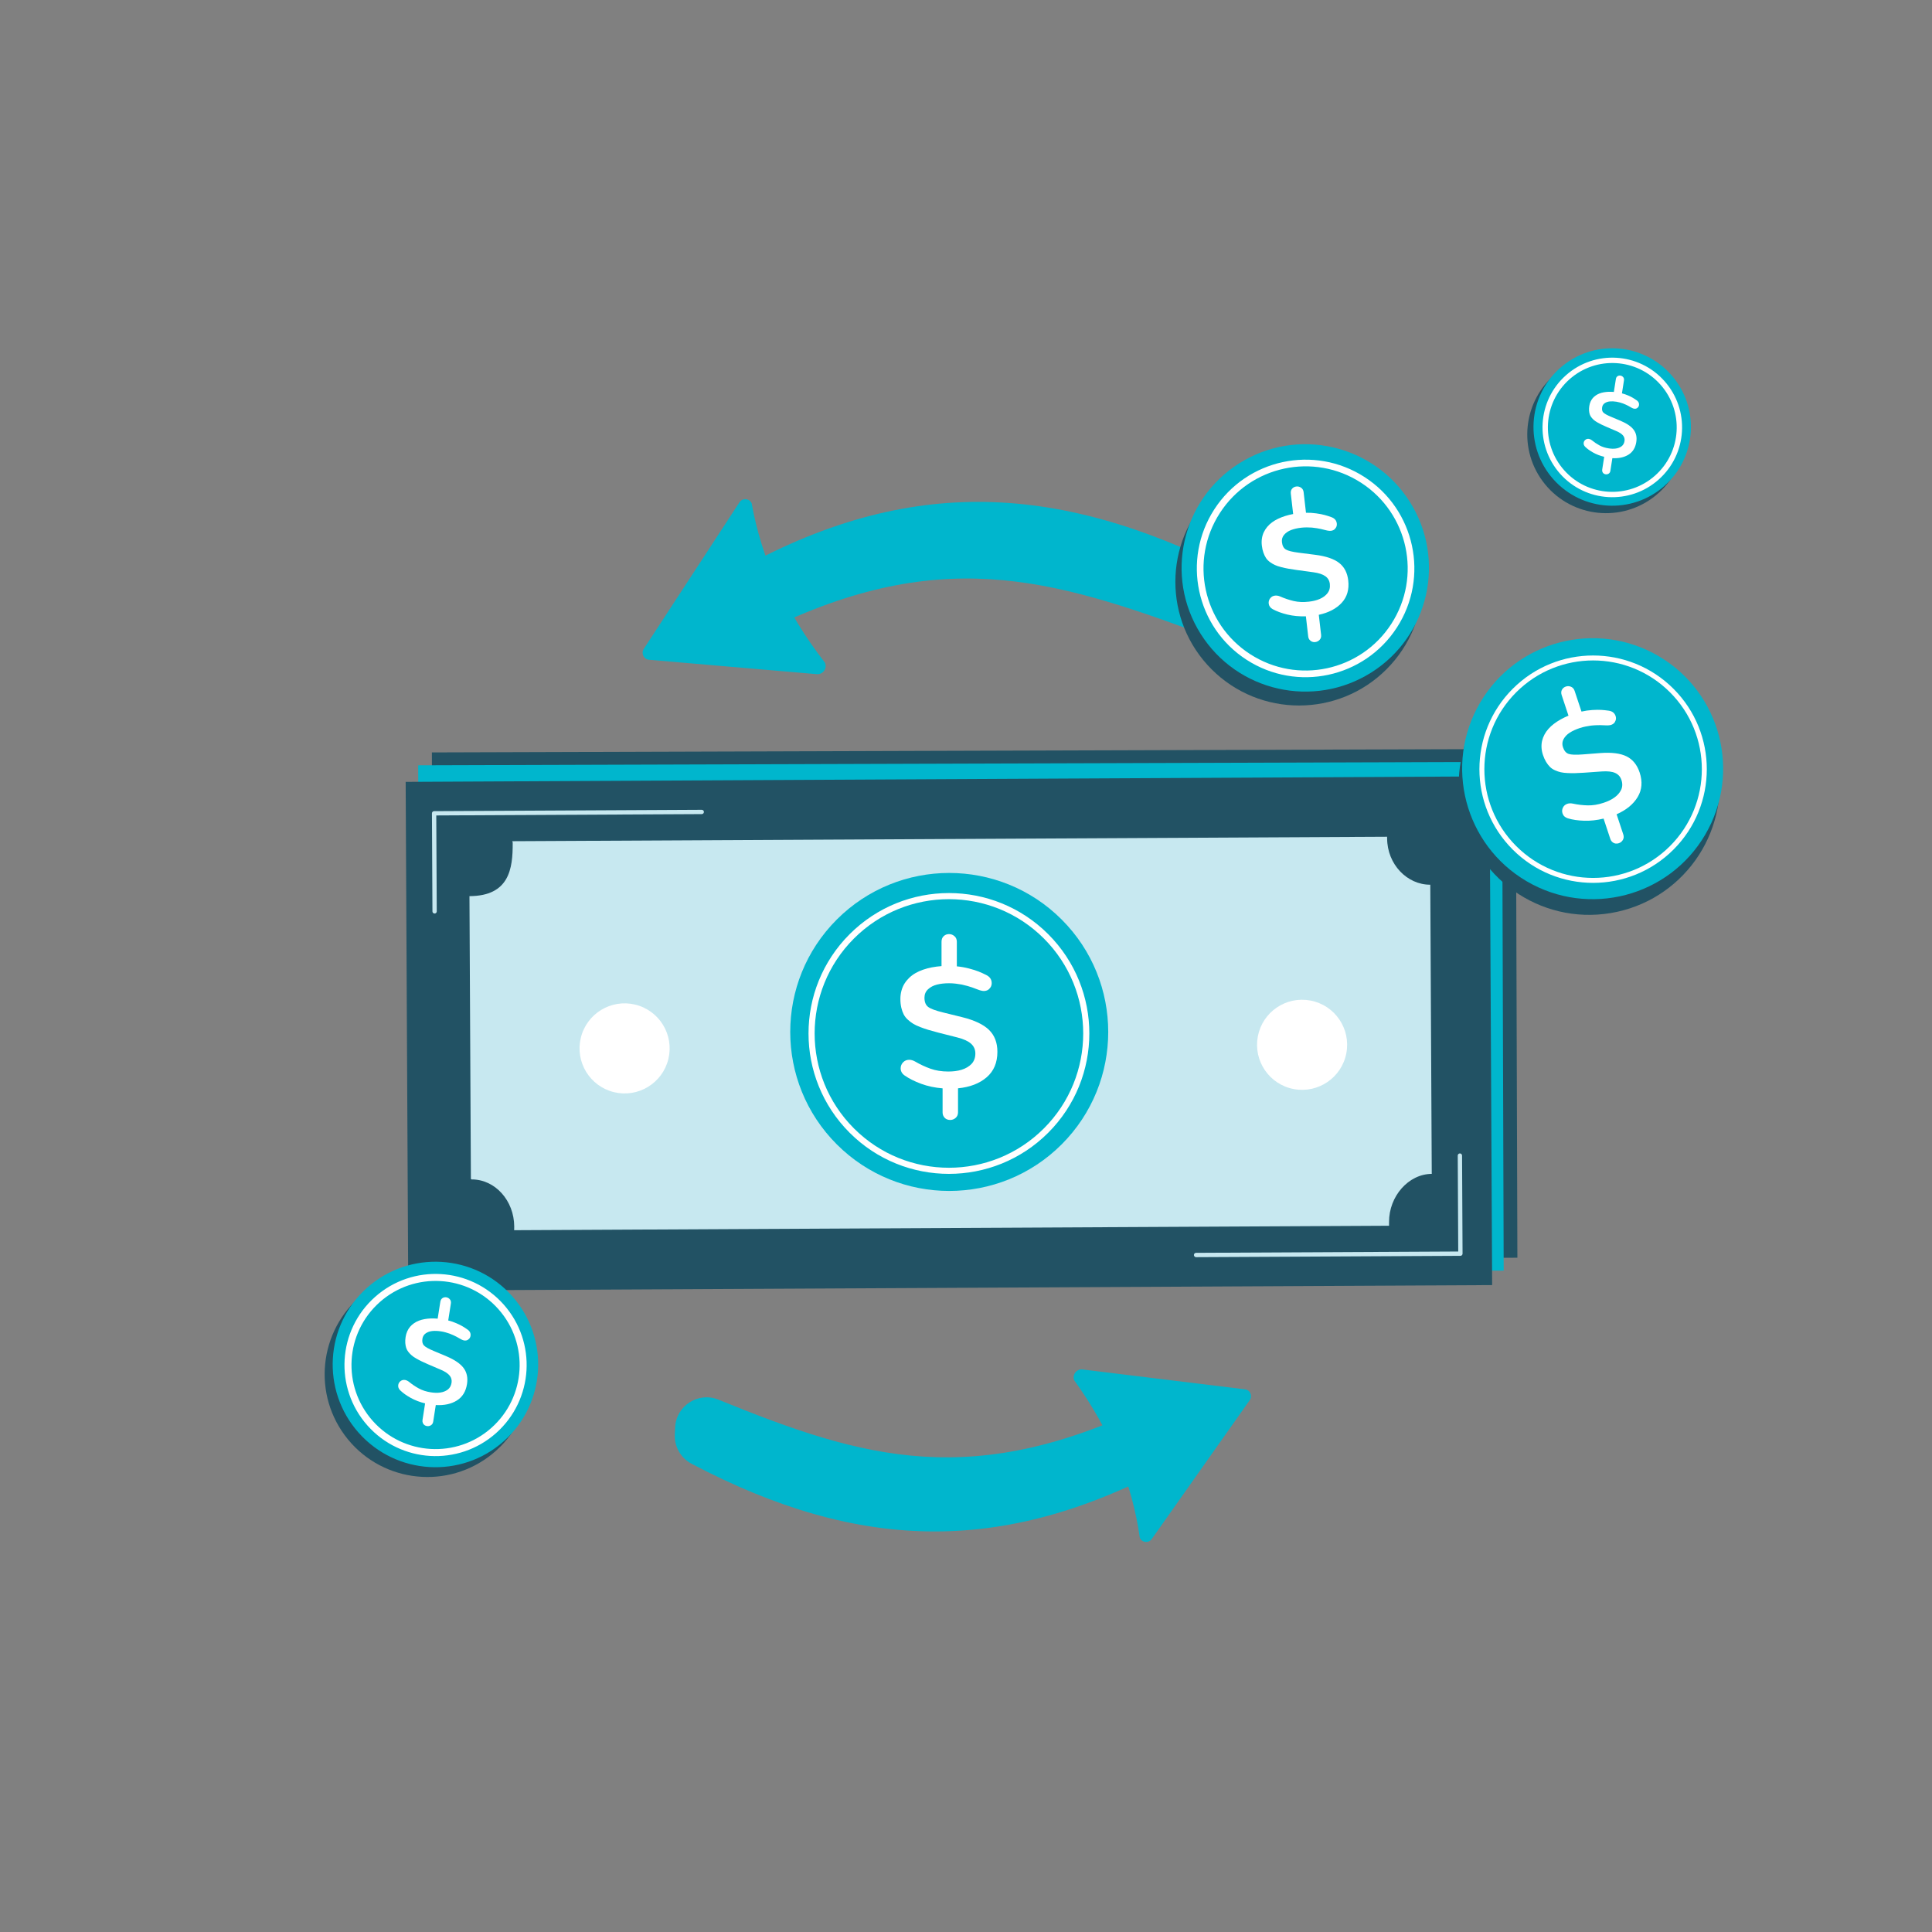 <?xml version="1.0" encoding="UTF-8"?>
<svg id="Layer_1" xmlns="http://www.w3.org/2000/svg" viewBox="0 0 1080 1080">
  <rect x="0" y="0" width="1080" height="1080" fill="#808080" stroke="none"/>
  <defs>
    <style>
      .cls-1, .cls-2 {
        fill: #00b6cd;
      }

      .cls-3 {
        stroke-width: 3.73px;
      }

      .cls-3, .cls-4, .cls-5, .cls-6, .cls-7 {
        fill: none;
        stroke: #fff;
        stroke-miterlimit: 10;
      }

      .cls-4 {
        stroke-width: 2.77px;
      }

      .cls-5 {
        stroke-width: 3.92px;
      }

      .cls-6 {
        stroke-width: 3.42px;
      }

      .cls-7 {
        stroke-width: 3px;
      }

      .cls-8 {
        fill: #fff;
      }

      .cls-9, .cls-10 {
        fill: #225264;
      }

      .cls-9, .cls-2 {
        opacity: .5;
      }

      .cls-11 {
        fill: #c7e8f0;
      }
    </style>
  </defs>
  <g>
    <path class="cls-1" d="M662.62,814.59c-99.31,56.49-182.22,52.96-275.97,3.69-6.07-3.19-9.75-9.59-9.43-16.43l.19-3.97c.58-12.12,12.97-20.04,24.21-15.46,81.41,33.17,142.63,51.37,244.56,1.06,11.22-5.54,24.47,2.13,25.3,14.61h0c.45,6.74-3,13.14-8.87,16.48Z"/>
    <path class="cls-1" d="M643.81,860.36l54.82-77.7c1.67-2.37.21-5.66-2.66-6.01l-90.81-11.11c-3.38-.41-5.95,2.97-4.64,6.11,20.74,28.78,32.43,58.14,36.64,87.97,1.16,2.77,4.91,3.19,6.64.73Z"/>
  </g>
  <g>
    <path class="cls-1" d="M395.69,328.59c99.98-61.76,185.33-61.22,283.53-14.07,6.35,3.05,10.38,9.49,10.3,16.54l-.05,4.08c-.14,12.48-12.59,21.08-24.31,16.79-84.91-31.07-148.52-47.49-251.43,8.01-11.33,6.11-25.23-1.28-26.55-14.08h0c-.72-6.91,2.59-13.62,8.51-17.27Z"/>
    <path class="cls-1" d="M413.33,280.83l-53.46,81.91c-1.63,2.49,0,5.82,2.96,6.08l93.76,8.04c3.49.3,6-3.28,4.54-6.46-22.39-28.81-35.5-58.55-40.94-89.06-1.29-2.81-5.17-3.09-6.86-.51Z"/>
  </g>
  <g>
    <g>
      <rect class="cls-10" x="241.92" y="419.61" width="605.91" height="284.37" transform="translate(-1.81 1.76) rotate(-.18)"/>
      <path class="cls-9" d="M814.11,478.85l.52,161.65c-13.01.04-23.83,12.62-23.78,27.03,0,.46.1.34.12,2.2l-489.07,1.57c.02-1.86.04-1.74.04-2.2-.05-14.41-10.71-26.48-23.94-26.44-.19,0-.51-.41-.51-.41l-.51-158.01c22.3-.07,24.41-15.16,24.37-29.57,0-.46-.12-.83-.14-.83l489.07-1.57s-.12.37-.11.83c.05,14.41,10.94,25.79,23.95,25.75Z"/>
      <g>
        <circle class="cls-10" cx="545.32" cy="560.66" r="88.88" transform="translate(-202.11 790.98) rotate(-62.92)"/>
        <path class="cls-10" d="M536.53,620.64l-.03-9.4c-9.8-.36-19.5-2.64-26.39-5.63-2.46-1.07-3.72-3.82-3.02-6.41l2.36-8.76c.87-3.21,4.35-4.89,7.43-3.61,6.84,2.84,15.27,5.08,24.36,5.05,9.44-.03,16.46-3.25,16.44-9.81-.02-5.92-5.47-9.42-18.59-12.89-18.73-5.06-32.19-13.17-32.24-29.64-.05-14.87,10.79-26.26,29.65-29.36l-.03-9.4c0-3.02,2.43-5.48,5.46-5.49l5.52-.02c3.02,0,5.48,2.43,5.49,5.46l.03,8.44c9.07.33,15.67,1.86,20.91,3.69,2.69.93,4.16,3.82,3.43,6.57l-2.17,8.1c-.84,3.12-4.17,4.85-7.2,3.71-4.83-1.81-11.65-3.68-20.51-3.66-11.2.04-14.38,4.68-14.37,8.84.02,5.12,6.75,8.61,21.31,13.05,20.81,6.17,29.48,14.78,29.53,30.29.05,14.23-10.47,27.06-30.93,30.33l.03,10.52c0,3.02-2.43,5.48-5.46,5.49l-5.52.02c-3.02,0-5.48-2.43-5.49-5.46Z"/>
      </g>
    </g>
    <path class="cls-10" d="M258.23,493.45c-.05-.13-.08-.28-.08-.43l-.18-54.83c0-.67.54-1.21,1.21-1.21l147.76-.48c.67,0,1.22.54,1.21,1.2,0,.67-.54,1.21-1.21,1.21l-146.55.47.17,53.62c0,.67-.54,1.21-1.21,1.21-.51,0-.95-.32-1.13-.77Z"/>
    <path class="cls-10" d="M681.68,686.31c-.05-.13-.08-.28-.08-.43,0-.67.54-1.21,1.21-1.21l146.55-.47-.17-53.62c0-.67.54-1.21,1.21-1.21.67,0,1.21.53,1.21,1.2l.18,54.83c0,.32-.13.63-.35.86-.23.23-.53.36-.85.36l-147.76.48c-.51,0-.95-.32-1.13-.77Z"/>
  </g>
  <g>
    <g>
      <rect class="cls-1" x="234.26" y="426.82" width="605.91" height="284.37" transform="translate(-1.83 1.73) rotate(-.18)"/>
      <path class="cls-2" d="M806.45,486.06l.52,161.65c-13.01.04-23.83,12.62-23.78,27.03,0,.46.1.34.12,2.2l-489.07,1.57c.02-1.86.04-1.74.04-2.2-.05-14.41-10.71-26.48-23.94-26.44-.19,0-.51-.41-.51-.41l-.51-158.01c22.3-.07,24.41-15.16,24.37-29.57,0-.46-.12-.83-.14-.83l489.07-1.57s-.12.37-.11.83c.05,14.41,10.94,25.79,23.95,25.75Z"/>
      <g>
        <circle class="cls-1" cx="537.66" cy="567.87" r="88.88" transform="translate(-219.74 762.54) rotate(-60.98)"/>
        <path class="cls-1" d="M528.87,627.85l-.03-9.4c-9.8-.36-19.5-2.64-26.39-5.63-2.46-1.07-3.72-3.82-3.02-6.41l2.36-8.76c.87-3.21,4.35-4.89,7.43-3.61,6.84,2.84,15.27,5.08,24.36,5.05,9.44-.03,16.46-3.25,16.44-9.81-.02-5.92-5.47-9.42-18.59-12.89-18.73-5.06-32.19-13.17-32.24-29.64-.05-14.87,10.79-26.27,29.65-29.36l-.03-9.4c0-3.02,2.43-5.48,5.46-5.49l5.52-.02c3.02,0,5.48,2.43,5.49,5.46l.03,8.44c9.07.33,15.67,1.86,20.91,3.69,2.69.93,4.16,3.82,3.43,6.57l-2.17,8.1c-.84,3.12-4.17,4.85-7.2,3.71-4.83-1.81-11.65-3.68-20.51-3.66-11.2.04-14.38,4.68-14.37,8.84.02,5.12,6.75,8.61,21.31,13.05,20.81,6.17,29.48,14.78,29.53,30.29.05,14.23-10.47,27.06-30.93,30.33l.03,10.52c0,3.02-2.43,5.48-5.46,5.49l-5.52.02c-3.02,0-5.48-2.43-5.49-5.46Z"/>
      </g>
    </g>
    <path class="cls-1" d="M250.57,500.66c-.05-.13-.08-.28-.08-.43l-.18-54.83c0-.67.54-1.21,1.21-1.21l147.76-.48c.67,0,1.22.54,1.21,1.2,0,.67-.54,1.21-1.21,1.21l-146.55.47.17,53.62c0,.67-.54,1.21-1.21,1.21-.51,0-.95-.32-1.13-.77Z"/>
    <path class="cls-1" d="M674.02,693.53c-.05-.13-.08-.28-.08-.43,0-.67.54-1.21,1.21-1.21l146.55-.47-.17-53.62c0-.67.54-1.21,1.21-1.21.67,0,1.21.53,1.21,1.2l.18,54.83c0,.32-.13.63-.35.86-.23.23-.53.36-.85.36l-147.76.48c-.51,0-.95-.32-1.13-.77Z"/>
  </g>
  <rect class="cls-10" x="227.5" y="435.53" width="605.91" height="284.37" transform="translate(-2.93 2.7) rotate(-.29)"/>
  <path class="cls-11" d="M799.54,494.55l.82,161.65c-13.01.07-23.94,12.53-23.87,26.94,0,.46-.04.2-.01,2.06l-489.06,2.49c.01-1.86.04-1.6.04-2.06-.07-14.41-10.62-26.39-23.85-26.33-.19,0-.38-.34-.38-.34l-.8-158.01c22.3-.11,24.25-15.35,24.17-29.75,0-.46-.26-.96-.28-.96l489.06-2.49s.02.51.03.96c.07,14.41,11.13,25.91,24.14,25.85Z"/>
  <g>
    <circle class="cls-1" cx="530.62" cy="576.86" r="88.88" transform="translate(-252.48 544.17) rotate(-45)"/>
    <path class="cls-8" d="M526.94,608.4c-4.33-.35-8.33-1.2-12-2.55-3.67-1.35-6.76-2.91-9.28-4.67-1.46-1.06-2.19-2.39-2.19-3.98,0-1.28.45-2.4,1.36-3.35.91-.95,2.04-1.42,3.41-1.42,1.06,0,2.14.31,3.25.93,2.78,1.63,5.66,2.98,8.62,4.04,2.96,1.06,6.27,1.59,9.94,1.59,1.37,0,2.67-.08,3.91-.23,1.24-.15,2.43-.41,3.58-.76,1.15-.35,2.19-.81,3.12-1.36.93-.55,1.73-1.18,2.42-1.89.68-.71,1.21-1.56,1.59-2.55.38-.99.56-2.09.56-3.28,0-2.21-.8-4.03-2.39-5.47-1.59-1.44-4.11-2.6-7.56-3.48l-10.94-2.78c-2.17-.57-3.95-1.07-5.37-1.49-1.41-.42-2.93-.94-4.54-1.56s-2.93-1.24-3.94-1.86c-1.02-.62-2.02-1.38-3.02-2.29s-1.77-1.9-2.32-2.98c-.55-1.08-.99-2.34-1.33-3.78-.33-1.44-.5-3.04-.5-4.81,0-1.63.2-3.18.6-4.64.4-1.46.96-2.77,1.69-3.94.73-1.17,1.61-2.25,2.65-3.25,1.04-.99,2.21-1.87,3.51-2.62,1.3-.75,2.73-1.39,4.28-1.92,1.55-.53,3.17-.96,4.87-1.29,1.7-.33,3.5-.56,5.4-.7v-13.59c0-1.37.41-2.43,1.23-3.18.82-.75,1.8-1.13,2.95-1.13,1.15,0,2.17.39,3.05,1.16.88.77,1.33,1.82,1.33,3.15v13.72c2.3.22,4.55.62,6.76,1.19,2.21.57,4.02,1.15,5.44,1.72,1.41.57,2.78,1.19,4.11,1.86,2.12,1.02,3.18,2.56,3.18,4.64,0,.44-.07.88-.2,1.33s-.33.84-.6,1.19-.56.67-.89.96c-.33.29-.74.51-1.23.66-.49.16-.99.23-1.52.23-.27,0-.52-.02-.76-.07-.24-.04-.51-.1-.8-.17-.29-.07-.56-.14-.83-.23-.04,0-.62-.21-1.72-.63-1.1-.42-1.9-.72-2.39-.9s-1.35-.44-2.59-.8c-1.24-.35-2.31-.62-3.21-.8-.91-.18-2-.34-3.28-.5s-2.54-.23-3.78-.23c-2.56,0-4.84.25-6.83.76-1.99.51-3.65,1.38-4.97,2.62-1.33,1.24-1.99,2.81-1.99,4.71,0,2.39.69,4.1,2.06,5.14,1.37,1.04,4.13,2.07,8.28,3.08l10.74,2.65c6.94,1.72,11.95,4.11,15.05,7.16,3.09,3.05,4.64,7.11,4.64,12.2,0,6.05-2,10.8-6,14.25-4,3.45-9.33,5.5-16.01,6.16v13.39c0,1.33-.44,2.37-1.33,3.15-.88.77-1.92,1.16-3.12,1.16-.71,0-1.37-.15-1.99-.46-.62-.31-1.14-.8-1.56-1.46s-.63-1.46-.63-2.39v-13.39Z"/>
  </g>
  <path class="cls-11" d="M242.01,510.24c-.17-.21-.27-.47-.27-.75l-.28-54.83c0-.32.12-.63.35-.86.23-.23.53-.36.85-.36l149.62-.76c.67,0,1.21.54,1.21,1.2,0,.67-.53,1.21-1.2,1.21l-148.41.75.27,53.62c0,.67-.53,1.21-1.2,1.21-.38,0-.72-.17-.95-.45Z"/>
  <path class="cls-11" d="M667.68,702.3c-.17-.21-.27-.47-.27-.75,0-.67.53-1.21,1.2-1.21l146.55-.74-.27-53.62c0-.67.53-1.21,1.2-1.21.67,0,1.21.54,1.21,1.2l.28,54.83c0,.32-.12.63-.35.86-.23.23-.53.36-.85.36l-147.76.75c-.38,0-.72-.17-.95-.45Z"/>
  <g>
    <circle class="cls-8" cx="349.14" cy="586" r="25.18" transform="translate(-302.37 788.07) rotate(-76.44)"/>
    <circle class="cls-8" cx="727.91" cy="584.08" r="25.18" transform="translate(18.38 1190.36) rotate(-79.26)"/>
  </g>
  <g>
    <circle class="cls-10" cx="888.38" cy="438.49" r="72.94" transform="translate(-59.98 151.95) rotate(-9.46)"/>
    <circle class="cls-1" cx="890.28" cy="429.68" r="72.94" transform="translate(69.76 981.01) rotate(-59.66)"/>
    <circle class="cls-4" cx="890.55" cy="429.98" r="62.17" transform="translate(-43.2 755.65) rotate(-45)"/>
    <path class="cls-8" d="M896.4,457.6c-3.76.91-7.37,1.31-10.84,1.2-3.47-.11-6.52-.56-9.14-1.35-1.53-.49-2.51-1.4-2.96-2.75-.36-1.08-.29-2.15.21-3.21.5-1.06,1.33-1.77,2.48-2.16.9-.3,1.9-.34,3-.12,2.81.6,5.61.94,8.41,1,2.8.07,5.74-.41,8.84-1.44,1.16-.38,2.24-.81,3.24-1.29,1-.48,1.94-1.02,2.81-1.64s1.62-1.29,2.25-2.02c.63-.73,1.13-1.48,1.51-2.27.38-.79.59-1.65.63-2.6.04-.94-.11-1.92-.44-2.93-.62-1.87-1.8-3.18-3.54-3.95-1.74-.77-4.2-1.04-7.35-.83l-10.01.71c-1.99.12-3.64.2-4.95.24-1.31.04-2.73.03-4.27-.05-1.53-.07-2.82-.23-3.85-.46s-2.09-.6-3.19-1.09-2.02-1.11-2.79-1.87c-.77-.76-1.49-1.7-2.18-2.82-.68-1.12-1.27-2.43-1.76-3.92-.46-1.38-.72-2.74-.79-4.08-.07-1.34.04-2.61.32-3.8.29-1.19.73-2.35,1.33-3.48s1.34-2.19,2.23-3.19,1.91-1.94,3.07-2.82c1.16-.88,2.41-1.7,3.75-2.45,1.34-.76,2.8-1.45,4.37-2.1l-3.8-11.47c-.38-1.16-.33-2.17.15-3.03.48-.86,1.21-1.45,2.18-1.78.97-.32,1.94-.28,2.9.13.96.41,1.63,1.17,2,2.29l3.84,11.58c2-.46,4.02-.75,6.04-.88,2.03-.13,3.72-.15,5.07-.06,1.35.09,2.68.23,3.99.42,2.08.27,3.4,1.27,3.98,3.03.12.37.19.76.2,1.18.01.41-.05.8-.17,1.17-.13.37-.29.73-.49,1.06-.2.34-.48.64-.85.9-.37.27-.77.47-1.22.62-.22.07-.44.13-.66.16-.22.03-.46.06-.72.08-.26.02-.52.04-.76.04-.04.01-.58,0-1.63-.05-1.05-.05-1.81-.07-2.27-.09-.46-.01-1.26,0-2.4.05-1.14.05-2.12.12-2.94.23-.81.1-1.78.27-2.91.5-1.13.23-2.21.51-3.25.86-2.16.72-4.01,1.57-5.55,2.55-1.54.99-2.69,2.19-3.47,3.6-.77,1.42-.89,2.93-.36,4.53.67,2.01,1.72,3.27,3.17,3.76,1.45.49,4.07.59,7.86.29l9.81-.76c6.34-.48,11.24.13,14.7,1.84,3.46,1.71,5.91,4.71,7.33,9,1.69,5.11,1.33,9.68-1.08,13.71-2.41,4.03-6.34,7.26-11.79,9.68l3.74,11.3c.37,1.12.29,2.13-.24,3.03-.53.9-1.3,1.52-2.31,1.85-.6.2-1.2.25-1.81.16-.61-.09-1.18-.35-1.72-.8-.54-.44-.94-1.06-1.2-1.84l-3.74-11.3Z"/>
  </g>
  <g>
    <circle class="cls-10" cx="726.18" cy="325.24" r="69.14" transform="translate(-17.29 608.75) rotate(-45)"/>
    <circle class="cls-1" cx="729.65" cy="317.43" r="69.14" transform="translate(-56.77 438.63) rotate(-32.27)"/>
    <path class="cls-3" d="M779.32,349.77c-17.68,27.33-54.16,35.15-81.49,17.47-27.33-17.68-35.15-54.16-17.47-81.49,17.68-27.33,54.16-35.15,81.49-17.47,27.33,17.68,35.15,54.16,17.47,81.49Z"/>
    <path class="cls-8" d="M729.94,344.52c-3.66.12-7.09-.21-10.29-.98-3.2-.77-5.94-1.78-8.22-3.02-1.32-.75-2.06-1.79-2.22-3.12-.12-1.07.15-2.05.82-2.93.67-.88,1.57-1.39,2.72-1.52.89-.1,1.82.05,2.81.46,2.49,1.1,5.03,1.95,7.61,2.56,2.58.6,5.41.73,8.48.37,1.15-.13,2.23-.32,3.25-.57,1.02-.25,2-.58,2.92-.98s1.75-.89,2.48-1.44c.72-.55,1.34-1.16,1.84-1.82s.87-1.42,1.09-2.29c.22-.87.27-1.8.16-2.8-.21-1.85-1.05-3.3-2.53-4.35s-3.69-1.78-6.66-2.19l-9.43-1.28c-1.87-.27-3.42-.52-4.64-.73s-2.54-.5-3.95-.87c-1.41-.36-2.57-.75-3.48-1.17-.91-.42-1.83-.96-2.75-1.62-.92-.66-1.66-1.42-2.23-2.27-.57-.85-1.06-1.87-1.47-3.04-.42-1.17-.71-2.5-.88-3.98-.16-1.37-.14-2.68.05-3.94.19-1.26.54-2.42,1.04-3.47.5-1.05,1.13-2.04,1.91-2.98s1.67-1.78,2.69-2.53c1.02-.75,2.15-1.43,3.4-2.02s2.56-1.11,3.96-1.55c1.39-.44,2.88-.81,4.46-1.1l-1.31-11.38c-.13-1.15.11-2.08.72-2.78.61-.71,1.4-1.12,2.36-1.23.96-.11,1.85.11,2.67.68.81.56,1.29,1.4,1.41,2.51l1.32,11.49c1.95-.04,3.87.08,5.78.35s3.48.57,4.72.92c1.24.34,2.45.73,3.62,1.16,1.87.65,2.91,1.84,3.11,3.58.04.37.03.75-.04,1.13-.07.38-.2.74-.38,1.06-.19.32-.41.62-.66.89-.25.27-.57.5-.96.67-.39.18-.81.29-1.25.34-.22.03-.44.03-.64.02s-.44-.03-.68-.06c-.25-.03-.49-.07-.72-.11-.04,0-.54-.12-1.5-.36-.97-.24-1.66-.42-2.08-.52-.42-.1-1.17-.24-2.24-.42-1.07-.18-1.99-.3-2.77-.36-.78-.06-1.71-.09-2.8-.1-1.09,0-2.15.05-3.19.17-2.15.25-4.03.68-5.64,1.3-1.62.62-2.92,1.51-3.91,2.67-.99,1.16-1.39,2.54-1.21,4.13.23,2,.97,3.37,2.22,4.1,1.25.74,3.66,1.33,7.24,1.78l9.25,1.18c5.98.77,10.41,2.29,13.29,4.54,2.88,2.26,4.57,5.51,5.06,9.77.58,5.07-.63,9.24-3.65,12.51-3.02,3.27-7.29,5.51-12.81,6.71l1.29,11.21c.13,1.11-.14,2.03-.81,2.76-.67.73-1.5,1.16-2.5,1.27-.59.07-1.16,0-1.71-.2-.55-.2-1.03-.56-1.44-1.07-.42-.51-.67-1.16-.76-1.94l-1.29-11.21Z"/>
  </g>
  <g>
    <circle class="cls-10" cx="897.78" cy="242.9" r="44.01" transform="translate(31.12 580.41) rotate(-36.42)"/>
    <path class="cls-1" d="M930.45,271.6c-18.17,16.14-45.99,14.49-62.12-3.69-16.14-18.17-14.49-45.99,3.69-62.12,18.17-16.14,45.99-14.49,62.12,3.69,16.14,18.17,14.49,45.99-3.69,62.12Z"/>
    <path class="cls-7" d="M926.19,266.98c-15.49,13.75-39.2,12.35-52.95-3.14-13.75-15.49-12.35-39.2,3.14-52.95,15.49-13.75,39.2-12.35,52.95,3.14,13.75,15.49,12.35,39.2-3.14,52.95Z"/>
    <path class="cls-8" d="M896.8,255.37c-2.27-.55-4.32-1.33-6.15-2.35-1.83-1.02-3.34-2.1-4.53-3.25-.68-.68-.96-1.45-.83-2.29.11-.68.44-1.23,1-1.66.56-.43,1.2-.59,1.93-.47.56.09,1.11.34,1.64.76,1.34,1.1,2.75,2.05,4.23,2.86,1.48.81,3.19,1.37,5.14,1.67.73.11,1.42.18,2.09.2.67.02,1.32-.01,1.96-.11.64-.09,1.23-.25,1.76-.46.54-.22,1.02-.48,1.44-.8.42-.32.77-.72,1.06-1.22.28-.5.47-1.06.57-1.69.18-1.17-.09-2.2-.81-3.1-.72-.89-1.96-1.72-3.72-2.47l-5.57-2.39c-1.1-.48-2.01-.9-2.72-1.24-.71-.34-1.47-.74-2.28-1.2s-1.45-.9-1.94-1.31c-.49-.41-.96-.9-1.41-1.46s-.78-1.15-.98-1.77c-.2-.62-.33-1.32-.39-2.11-.06-.79-.01-1.65.14-2.59.14-.87.37-1.67.7-2.41.33-.74.74-1.39,1.22-1.95.48-.56,1.04-1.06,1.68-1.5.63-.44,1.33-.81,2.08-1.1.75-.29,1.56-.51,2.43-.66.86-.15,1.76-.25,2.69-.28.93-.03,1.9,0,2.92.08l1.13-7.2c.11-.73.42-1.25.91-1.58.5-.33,1.05-.45,1.66-.35.61.1,1.12.39,1.52.87.4.48.55,1.08.44,1.78l-1.14,7.27c1.2.31,2.36.71,3.48,1.19,1.12.49,2.04.94,2.74,1.37.7.42,1.38.86,2.02,1.33,1.04.71,1.47,1.62,1.3,2.72-.04.23-.11.46-.22.69s-.25.42-.42.58-.35.31-.55.44c-.2.12-.43.21-.71.25-.27.04-.55.04-.83,0-.14-.02-.27-.05-.4-.1-.13-.04-.26-.09-.41-.15-.15-.06-.29-.12-.42-.19-.02,0-.31-.16-.86-.48s-.95-.54-1.19-.67-.68-.35-1.3-.64c-.63-.29-1.17-.52-1.64-.69-.47-.17-1.03-.35-1.7-.54s-1.33-.33-1.98-.44c-1.36-.21-2.59-.27-3.68-.16-1.1.1-2.05.43-2.85.97-.81.55-1.29,1.32-1.45,2.33-.2,1.26.02,2.23.66,2.89.64.66,2.02,1.44,4.14,2.32l5.47,2.3c3.53,1.49,5.99,3.17,7.38,5.05,1.39,1.87,1.87,4.16,1.44,6.85-.5,3.21-1.96,5.56-4.37,7.06-2.41,1.49-5.41,2.14-9,1.94l-1.11,7.1c-.11.7-.43,1.22-.96,1.56-.53.34-1.12.45-1.75.36-.37-.06-.71-.2-1.02-.41-.3-.22-.54-.52-.7-.9s-.21-.83-.14-1.32l1.11-7.1Z"/>
  </g>
  <g>
    <circle class="cls-10" cx="238.9" cy="768.24" r="57.44" transform="translate(-409.42 291.85) rotate(-36.42)"/>
    <path class="cls-1" d="M281.55,805.7c-23.72,21.06-60.03,18.91-81.09-4.81-21.06-23.72-18.91-60.03,4.81-81.09,23.72-21.06,60.03-18.91,81.09,4.81,21.06,23.72,18.91,60.03-4.81,81.09Z"/>
    <path class="cls-5" d="M275.99,799.66c-20.22,17.95-51.16,16.12-69.12-4.1-17.95-20.22-16.12-51.16,4.1-69.12,20.22-17.95,51.16-16.12,69.12,4.1,17.95,20.22,16.12,51.16-4.1,69.12Z"/>
    <path class="cls-8" d="M237.63,784.5c-2.96-.71-5.63-1.74-8.02-3.07-2.39-1.33-4.36-2.74-5.91-4.24-.89-.89-1.25-1.89-1.08-2.99.14-.89.57-1.61,1.3-2.17.73-.56,1.57-.76,2.52-.61.73.12,1.45.45,2.15.99,1.75,1.43,3.59,2.68,5.52,3.73,1.93,1.06,4.17,1.78,6.71,2.18.95.15,1.86.24,2.73.26.87.03,1.73-.02,2.56-.14.83-.12,1.6-.32,2.3-.6.7-.28,1.33-.63,1.88-1.04.55-.41,1.01-.95,1.38-1.59.37-.65.62-1.38.75-2.21.24-1.53-.11-2.88-1.06-4.04-.94-1.17-2.56-2.24-4.85-3.23l-7.27-3.11c-1.44-.63-2.62-1.17-3.55-1.62-.93-.44-1.92-.97-2.97-1.57s-1.89-1.17-2.53-1.71c-.64-.54-1.25-1.18-1.84-1.91s-1.02-1.51-1.28-2.32c-.26-.81-.43-1.73-.51-2.76-.07-1.03-.01-2.16.18-3.38.18-1.13.48-2.18.92-3.15.43-.97.97-1.81,1.6-2.55.63-.73,1.36-1.38,2.19-1.96.83-.57,1.73-1.05,2.72-1.43.98-.38,2.04-.67,3.17-.87,1.13-.2,2.3-.32,3.51-.37,1.21-.04,2.48,0,3.81.11l1.48-9.4c.15-.95.55-1.64,1.19-2.07.65-.43,1.37-.58,2.16-.46.8.13,1.46.5,1.98,1.13.53.63.72,1.41.58,2.32l-1.49,9.49c1.57.4,3.08.92,4.55,1.56,1.47.64,2.66,1.23,3.57,1.78.92.55,1.8,1.13,2.64,1.73,1.36.93,1.92,2.12,1.7,3.56-.05.31-.14.6-.28.9s-.32.54-.54.76-.46.41-.72.57c-.26.16-.57.27-.92.33-.35.05-.71.05-1.08,0-.18-.03-.36-.07-.52-.13-.16-.06-.34-.12-.53-.2-.19-.08-.37-.16-.55-.25-.03,0-.41-.21-1.12-.62s-1.24-.7-1.55-.88-.88-.45-1.7-.83c-.82-.38-1.53-.68-2.14-.9-.61-.22-1.35-.45-2.22-.7s-1.73-.44-2.59-.57c-1.77-.28-3.38-.35-4.81-.21-1.43.14-2.67.56-3.72,1.27-1.05.71-1.68,1.73-1.89,3.04-.26,1.65.03,2.91.86,3.78.84.87,2.63,1.88,5.4,3.03l7.14,3c4.61,1.95,7.82,4.14,9.63,6.59,1.81,2.45,2.44,5.43,1.89,8.94-.66,4.19-2.56,7.26-5.7,9.21-3.14,1.95-7.06,2.79-11.75,2.53l-1.45,9.26c-.14.92-.56,1.6-1.26,2.03-.7.44-1.46.59-2.28.46-.49-.08-.93-.26-1.33-.54-.39-.28-.7-.67-.92-1.18s-.28-1.08-.18-1.72l1.45-9.26Z"/>
  </g>
  <circle class="cls-6" cx="530.46" cy="577.71" r="76.78" transform="translate(-253.14 544.3) rotate(-45)"/>
</svg>
